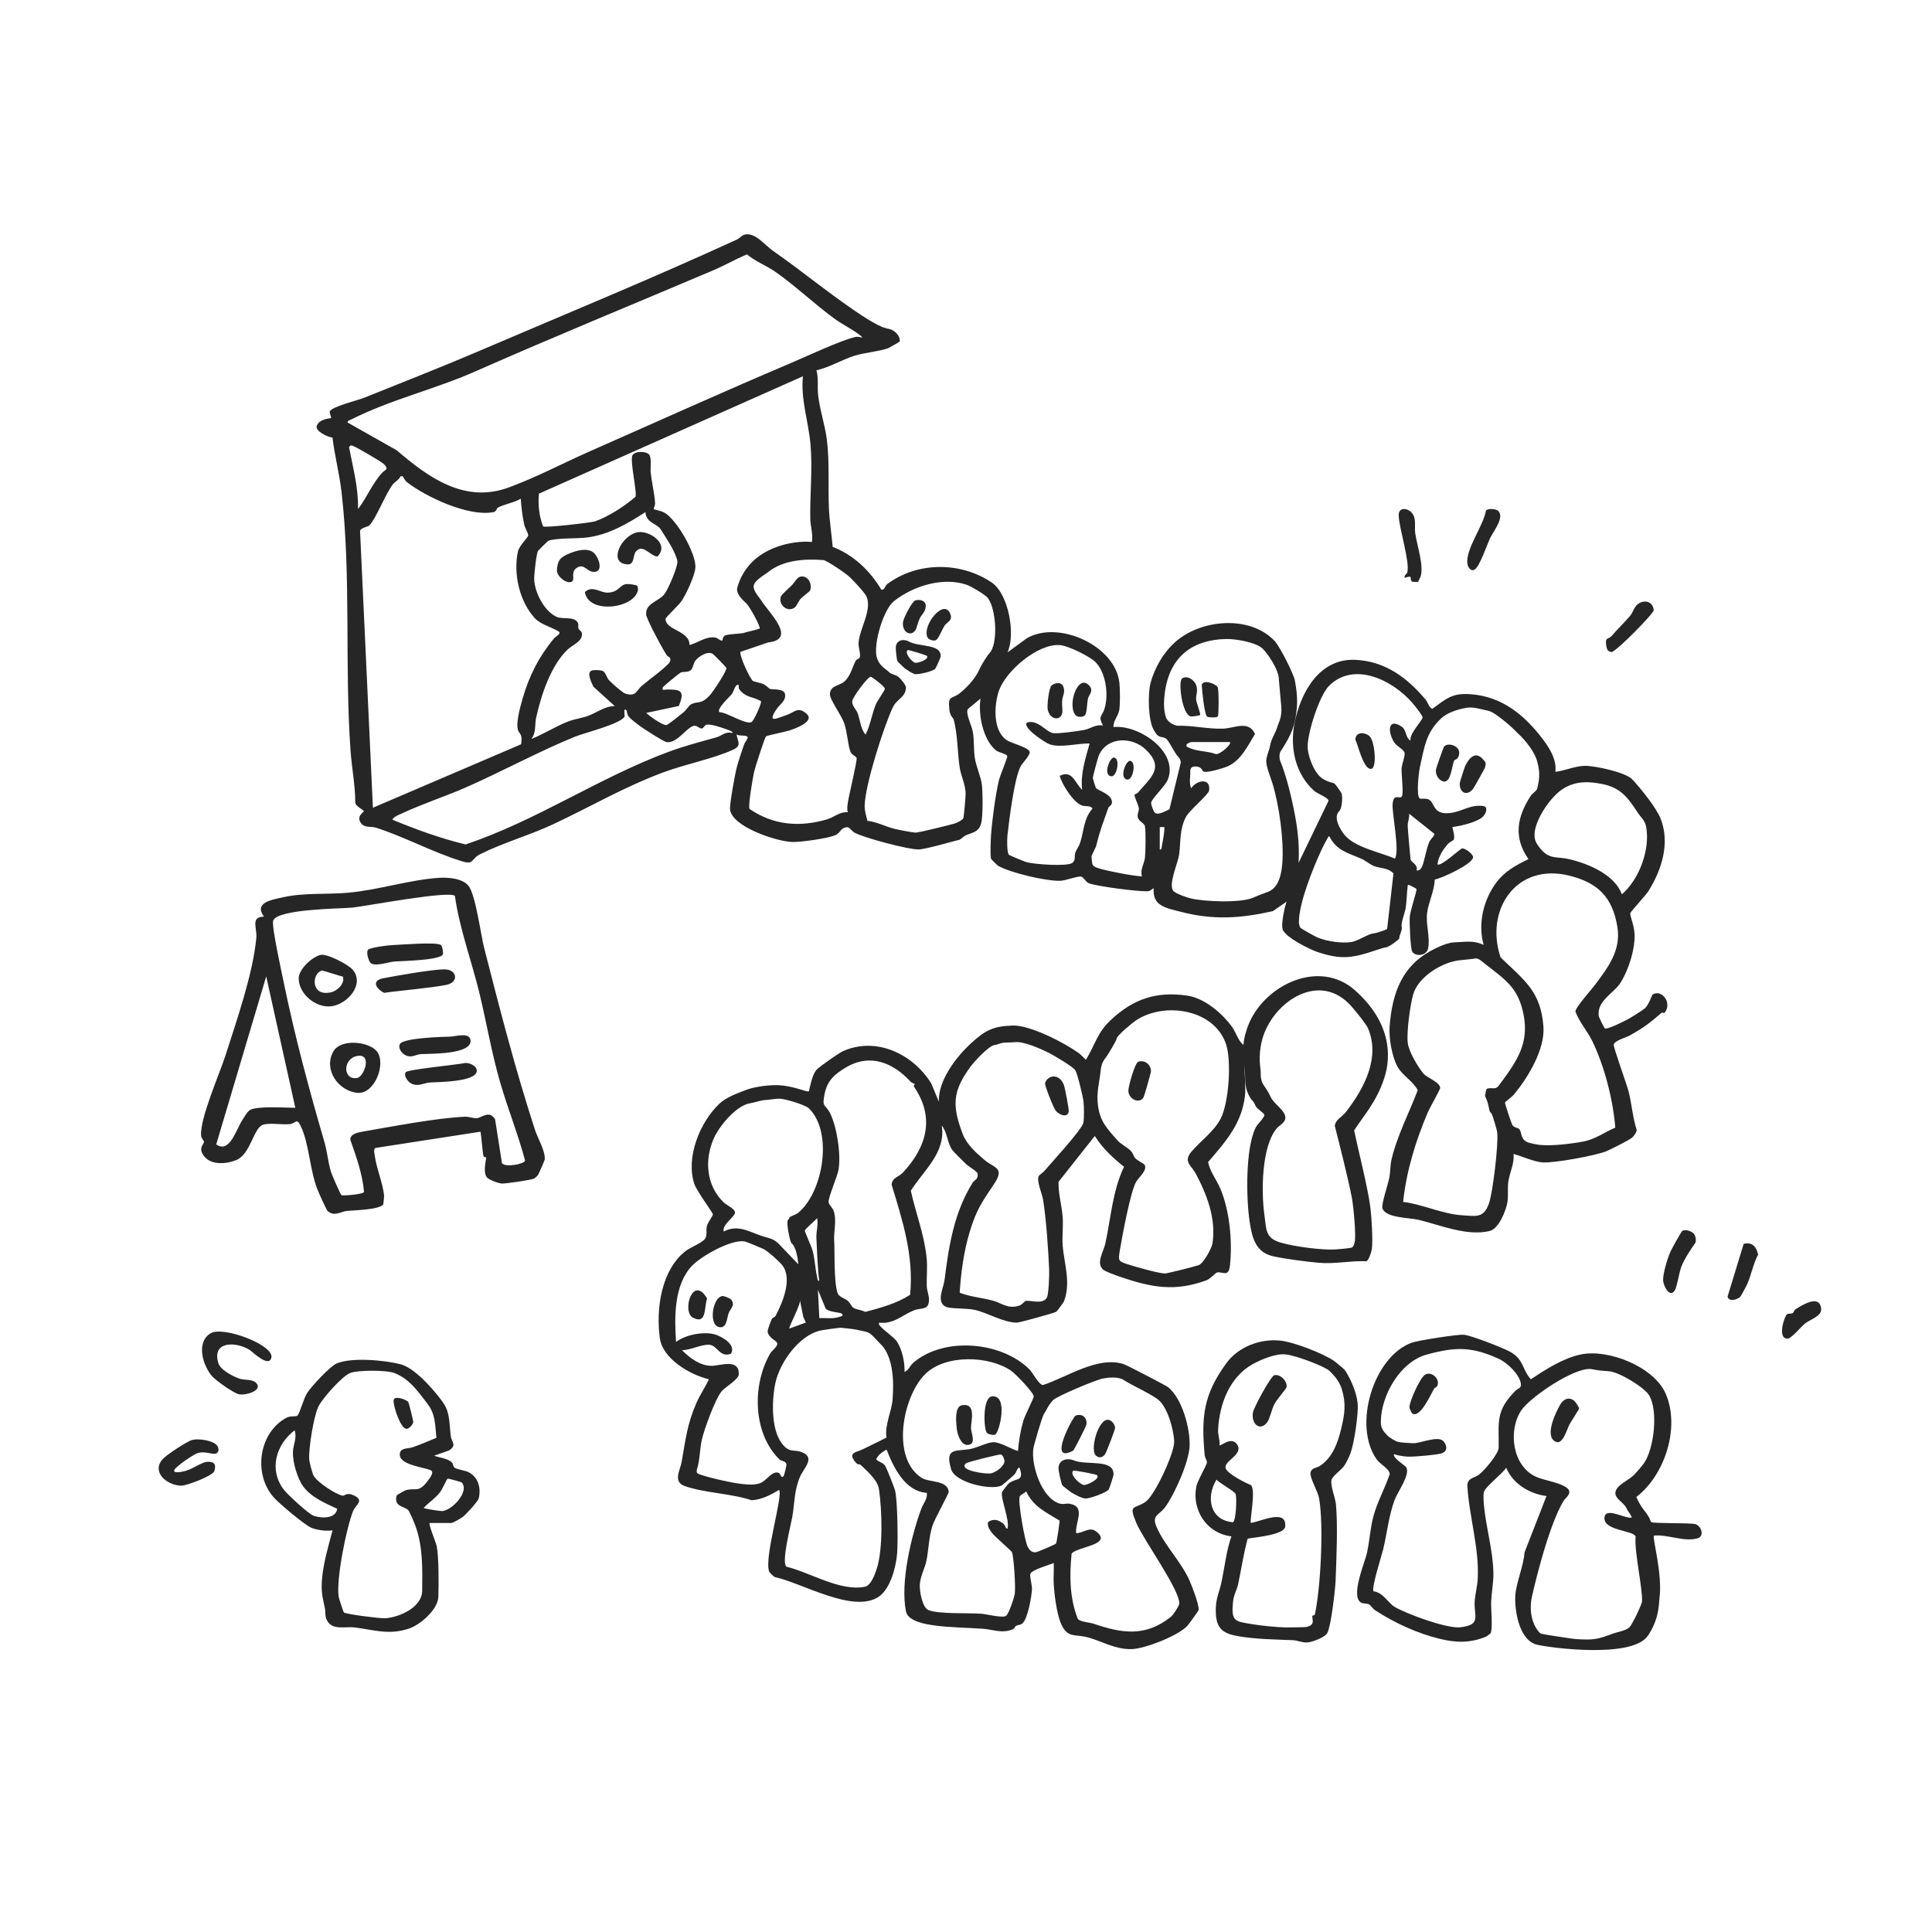 <?xml version="1.0" encoding="UTF-8"?>
<svg id="_レイヤー_2" data-name="レイヤー 2" xmlns="http://www.w3.org/2000/svg" viewBox="0 0 480 480">
  <defs>
    <style>
      .cls-1 {
        fill: none;
      }

      .cls-2 {
        fill: #262626;
      }
    </style>
  </defs>
  <g id="_レイヤー_5" data-name="レイヤー 5">
    <g>
      <rect class="cls-1" width="480" height="480"/>
      <g>
        <g>
          <path class="cls-2" d="M106.75,378.35c-.35.35,1.56,4.82,1.76,5.84.53,2.68.49,9.57.4,12.53-.1,3.16-4.48,6.94-7.25,7.88-5.04,1.71-8.78.31-13.65-.28-2.18-.26-5.47.8-6.78-1.75-.55-1.07-.3-2.13-.54-3.17-.65-2.85-.96-4.31-.65-7.5.37-3.77,1.6-8.04,2.59-11.69-1.53.24-3.7-.05-5.16-.59-1.7-.64-8.13-6.1-9.46-7.6-5.16-5.82-3.73-16.08,3.15-19.78,1.08-.58,2.38-.16,2.75-.56.66-.71,1.51-4.29,2.47-5.71,1.11-1.63,5.59-6.5,7.25-7.22,3.7-1.6,12.1-.81,15.95.22,4.17,1.12,9.77,8.28,10.81,9.96,1.46,2.35,1.25,5.37,1.63,8.01.18,1.26,1.58,2.16-.48,3.42l-3.69,1.31c1.3.49,3.48.67,4.44,1.7.36.38.23.99.65,1.28.71.48,2.65.64,3.58,1.16,2.37,1.31,3,3.92,2.43,6.42-.18.79-3.21,4.08-3.97,4.64-.49.36-2.44,1.51-2.86,1.51h-5.38ZM106.25,348.81c-1.76-2.26-3.05-4.12-5.09-5.83-.73-.61-1.89-1.34-3.04-1.81-1.98-.82-9.01-.8-11.03-.09s-6.99,6.34-7.97,8.35c-1.18,2.4-2.45,10.35-2.3,13.01.05.86.71,3.4,1.08,4.15.77,1.55,5.55,4.75,7.23,5.01.5.08.98-.9,2.7-.11,2.85,1.31.54,2.33-.12,3.97-1.65,4.13-4.23,16.96-3.57,21.23.06.4,1.15,3.84,1.33,3.94.86.47,9.02,1.51,10.28,1.42,3.49-.25,9.1-2.7,9.14-6.82.05-5.41.22-10.97-1.68-16.13-.31-.84-1.29-3.21-1.73-3.83-.73-1.03-3.77-.79-2.92-3.74.03-.12,2.02-1.23,2.14-1.26,2.71-.79,3.22.82,5.67-2.49.42-.56,1.62-2.07.65-2.49-1.85-.81-7.64-1.32-7.69-3.85-.04-1.86,1.98-1.43,3.26-1.89,1.95-.7,3.91-1.52,5.83-2.32-.32-3.09-.2-5.88-2.19-8.42ZM75.35,369.33c-1.47-2-2.64-6.07-2.58-8.53.04-1.77,1.09-3.65.42-5.44-4.71,3.59-6.46,9.94-2.6,14.84.92,1.17,6.08,5.96,7.34,6.39,1.91.65,5.5.8,5.85-1.74-2.94-1.37-6.43-2.82-8.42-5.52ZM105.27,374.64c.14.19,4.08.83,4.64.78,2.4-.2,6.8-4.82,4.82-7.09-.12-.14-3.38-1.04-3.54-.95-.21.13-1.3,2.61-1.86,3.35-1.12,1.49-2.81,2.56-4.07,3.9Z"/>
          <path class="cls-2" d="M63.63,343.58c1.77,1.81-2.35,3.11-4.14,2.85-1.31-.19-5.75-3.37-6.71-4.42-2.39-2.62-4.2-8.62-.38-10.79,3.15-1.79,15.77,2.98,15.02,6.1-.62,2.57-4.68-1.47-5.41-1.94-3.27-2.08-9.49-2.3-7.75,3.3.54,1.75,3.75,3.36,5.38,3.89,1.12.36,3.05.04,4,1.01Z"/>
          <path class="cls-2" d="M53.96,359.18c.44.57.5,1.62-.26,1.94-.93.39-2.8-.78-4.82-.02-.95.36-5.23,3.28-5.56,4.09-.4,1,1.87.45,2.24.38,2.19-.41,4.48-2.37,6.06-2.4,1.68-.03,2.12.72,1.64,2.31-.34,1.13-6.83,3.67-8.27,3.63-3.44-.09-7.4-3.25-4.64-6.53.9-1.06,6.09-4.48,7.41-4.83,1.59-.41,5.18.1,6.2,1.42Z"/>
          <path class="cls-2" d="M350.71,127.35c1.3,1.42.65,3.55.91,5.22.45,2.97,2.18,8.03,1.32,10.68-.08.24-.6,1.28-.68,1.34-.06.04-1.39-.04-1.45-.09-.79-.65.54-1.73-1.83-.94-.19-.68.54-.87.67-1.38.65-2.58-1.99-10.77-2.15-14.04-.11-2.17,2.1-2.01,3.22-.78Z"/>
          <path class="cls-2" d="M372.25,126.95c1.63,1.63-1.32,5.18-2.08,6.83s-2.54,6.9-3.76,7.7c-.99.65-1.76-.62-1.85-1.49-.41-3.67,4-9.35,4.62-13.13.54-.64,2.53-.44,3.07.09Z"/>
          <path class="cls-2" d="M399.51,161.64c-.43-.45-.68-2.28-.38-2.8.09-.15.9-.4,1.24-.79,1.52-1.77,3.16-3.34,4.62-5.04.67-.78.99-2.14,1.77-2.79,1.67-1.4,3.91-.84,4.11,1.37.07.74-8.79,9.79-10.45,10.43-.29-.09-.69-.18-.9-.4Z"/>
          <g>
            <path class="cls-2" d="M420.82,306.5c.46.57.62,1.52.42,2.22-1.22,1.77-2.65,3.86-3.46,5.84-.61,1.51-1.1,5.17-1.71,6.08-1.26,1.91-2.83-1.21-2.87-2.55-.06-1.72,1.07-5.4,1.79-7.06.28-.65,2.71-5.03,2.96-5.2.72-.51,2.37.06,2.87.68Z"/>
            <path class="cls-2" d="M432.32,322.23c-.7.64-2.72,1.32-3.12-.07l4.01-13.13c2.15-.52,3.17.72,3.59,2.68-1.26,2.3-1.72,5.23-2.81,7.55-.22.47-1.47,2.78-1.67,2.97Z"/>
            <path class="cls-2" d="M444.01,326.5c.25-.19.93-.02,1.39-.28.28-.15.34-.72.66-.92,1.67-1.04,6.04-3.86,6.4-.14.18,1.85-2.65,2.58-4.05,3.7-.94.76-3.39,3.73-4.29,3.73-2.62.02-.83-5.55-.11-6.1Z"/>
          </g>
          <g>
            <path class="cls-2" d="M276.86,188.23c1.49.33.63,4.81-.78,4.64-2.17-.25-.28-5,.78-4.64Z"/>
            <path class="cls-2" d="M280.86,189.04c1.49.33.63,4.81-.78,4.64-2.17-.25-.28-5,.78-4.64Z"/>
            <path class="cls-2" d="M198.49,67.01c4.26,3.14,17.2,13.34,21.39,14.46.76.2.22.13.76.2,1.4.18,2.96,1.53,2.91,3.06,0,.24-1.39.94-2.9,1.79-2.33.82-5.87,1.09-8.28,1.84-3.11.97-6.27,2.91-9.53,3.64.58,2,.19,4.04.41,6.05.4,3.71,1.72,7.51,2.18,11.18.7,5.59.27,11.44.51,17,.14,3.23.66,6.44.94,9.64,5.22,2.03,9.21,5.86,12.09,10.63.76.19.99-1.04,1.42-1.36,7.51-5.64,18.29-5.61,25.97-.44,4.2,2.82,6.02,12.86,3.95,17.38l4.82-3.52c7.92-4.57,22.06,1.91,22.99,11.13.16,1.61.2,5.08-.03,6.64-.22,1.56-1.52,2.66-1.45,4.3,6.28-.65,16.18,6.09,13.53,12.98-.7,1.81-3.98,4.67-4.17,5.82-.07.46.63,2.32,1.01,2.55.9.56,2.64-.51,3.54-.94l2.79-11.51c.07-.09,0-.91-.58-1.47-.91-.87-2.28-3.92-2.96-4.46-1.26-1.01-1.74.36-3.21-2.35-1.33-2.43-1.42-8.61-.8-11.31.4-1.74,2.05-6.64,6.04-10.29,6.46-5.89,18.78-6.89,24.88-.37,1.22,1.3,4.69,8.08,5.01,9.83.48,2.63.67,4.83.46,6.93-.44,4.4-1.31,6.48-4.04,10.68-.33.51-.33,1.71-.06,2.35,1.61,3.92,2.92,9.52,3.7,13.73.72,3.91,1.07,7.57.85,11.58l7.43-15.4c0-.84-2.66-1.7-3.59-2.53-4.63-4.17-6.03-10.67-4.87-16.66,1.53-7.84,6.26-16.37,15.3-15.85,7.41.43,12.64,4.42,17.25,9.82.62.73.77,1.83,1.67,2.37,3.65-2.62,4.91-4,9.62-3.65,7.86.58,13.48,5.31,18.03,11.39,1.67,2.24,3.31,4.96,2.96,7.88,2.45-.27,4.73-1.41,7.23-1.48s10.2,1.59,11.86,3.35c2.06,2.2,6.04,7.07,7.12,9.93,2.29,6.05.19,12.6-3.08,17.82-.71,1.13-4.44,5.13-4.51,5.48-.16.83,1.19,3.22,1.06,6.17-.21,4.92-2.53,9.82-3.74,11.5-1.66,2.29-5.66,4.32-5.17,7.85.06.45,1.37,3.04,1.52,3.13.61.36,4.97-1.86,5.88-2.36.8-.44,3.45-2.1,4.06-2.62.98-.85,1.76-3.34,1.93-3.44,2.23-1.36,4.86,1.94,3.08,4.41-.23.32-.71.02-.82.12-2.9,2.48-4.45,3.71-7.88,5.61-1.02.57-3.79,1.29-4.04,2.29-.15.6,3.27,9.94,3.71,11.73.78,3.13.99,6.41,2,9.5.05.48-.77,1.58-1.13,1.89-.67.57-5.24,2.89-6.3,3.34-2.67,1.14-13.06,3-15.9,2.83-2.1-.12-5.17-1.55-7.28-2.1.25,2.52-.99,4.56-1.31,7.04-.18,1.41.05,3.44-.21,4.98-.37,2.14-2.17,6.58-4.39,7.11-5.73,1.37-12.27-1.48-17.68-2.77-2.3-.55-8.28-.44-8.99-2.91-.27-.94,1.39-5.93,1.7-7.43.29-1.41.22-3.13.57-4.63,1.37-5.91,4.38-11.6,6.51-17.23-1.16-2.3-3.89-3.69-5.07-5.93-1.35-2.55-2.13-7.06-1.91-9.94.67-8.71,3.33-14.89,10.01-18.64.57-.32,3.86-2.13,5.93-2.22,2.89-.12,5-.57,7.42.64-1.48-5.23-.07-11.24,3.18-15.55,2.11-2.8,4.84-4.25,7.95-5.78-3.77-5.39-2.86-10.49.58-15.74.39-.6,1.45-1.2,1.6-1.77.2-.78.43-2.05.47-2.74.09-1.55-.06-2.41-.51-4.14-.5-1.92-2.59-4.92-4.89-6.97-1.21-1.35-5.54-5.14-7.16-5.47-1.51-.31-3.75-1.06-5.41-.78-2.68.47-4.99,1.36-6.36,2.64-3.75,3.52-4.16,7.03-5.28,12.07-.3,1.33-.96,7.11-.07,7.83.21.17,1.44-.09,2.19.23,1.69.74.92,3.84,5.27,3.4,3.03-.31,5.06-2.17,8.29-1.76,1.24.16.85,1.59.17,2.44-1.21,1.52-5.81,2.57-7.79,2.78.16.96.63,2.1.38,3.07-.07.29-1.11.7-1.51,1.17-1.28,1.5-2.29,3.02-2.58,5.03.74.75,5.7-3.91,6.11-3.95.75-.09,2.8,1.41,2.74,2.22-.14,1.68-7.64,5.16-9.52,5.52-.07,2.75-1.59,5.74-1.9,8.3-.36,2.95.81,5.95.25,8.8-.34,1.77-2.88,2.15-3.9.9-.5-.61-.77-7.47-.65-8.81.14-1.53,1.75-6.26,1.68-6.84-.01-.1-1.52-.86-1.69-.93-.64-.26-.51.17-.55.54-.2,1.64-.2,3.41-.46,5.11-.18,1.18-1.27,3.75-.97,4.83.16.58-.65,2-.63,2.73,0,.22-2.51,2.13-3.22,2.2-.53.05-1.77.45-2.52.71-5.8,1.96-8.58,2.45-14.55.47-2.1-.7-7.72-3.56-8.62-5.48-.57-1.21.41-5.6.92-7.04l-3.42,2.36c-8.02,1.8-14.84,2.28-23,.13-3.43-.9-6.98-1.37-6.6-5.83-.62.33-.81.74-1.64.76-2.45.06-12.07-1.16-14.4-1.96-.84-.29-1.34-1.55-1.98-1.68-.88-.17-3.89.99-5.17,1.04-3.5.11-12.48-1.98-15.52-3.76-.12-.07-1.67-1.59-1.7-1.71-.24-1.11-.09-4.54,0-5.85.26-3.74,1.1-10,1.95-13.63.26-1.1,2.17-5.7,2.09-6.01-.16-.62-2.15-.9-2.82-1.45-3.22-2.64-4.46-8.95-3.83-12.86l-3.15,2.6c-.63,1.02.92,4.03,1.2,5.47.41,2.1.22,4.52.51,6.54.34,2.35,1.51,4.66,1.77,6.76.23,1.85.3,8.11-.2,9.73-.67,2.17-2.19,2.15-3.8,2.88-.59.27-1.27,1.08-1.76,1.16-1.01.17-8.01,2.28-9.95,2.34-2.37.08-13.58-2.88-15.9-4.16-1.1-.6-1.23-1.98-2.91-1.04-.63.35-.84,1.26-2.08,1.73-2.07.78-8.01,1.61-10.27,1.62-3.71.03-15.25-3.72-15.69-8.09-.13-1.31,1.18-8.46,1.58-10.12.45-1.83,1.27-4.07,1.87-5.92.21-.64.78-1.24.91-1.68.29-.96-2.18-.38-2.77-.92.41,2,1.34,2.81-.97,3.86-4.77,2.17-11.83,3.57-17.1,5.53-9.89,3.68-18.06,8.52-27.49,12.94-5.7,2.67-12.62,4.66-18.15,7.45-2.33,1.18-1.41,2.7-4.53,1.73-7.37-2.29-14.16-6.04-21.33-8.34-1.09-.35-2.73.08-3.62-1.01-1.46-1.78.62-2.85.62-3.04,0-.37-2.28-1.34-2.13-2.31-.03-4.33-.89-8.59-1.19-12.9-1.49-21.2.19-43.19-2.23-64.16-.52-4.54-1.71-8.99-2.25-13.52-.98.03-4.48-1.6-3.88-2.97.77-1.77,3.39-1.73,3.54-1.87.14-.13-.44-1.08-.32-1.6.27-1.17,6.94-2.79,8.48-3.41,9.53-3.84,19.07-7.56,28.48-11.58,21.39-9.16,43.03-18.03,64.22-27.77.62-.28,1.25-1.05,1.81-1.19,2.7-.66,4.96,2.5,7.02,3.94,2.26,1.58,4.36,3.15,6.55,4.76ZM214.32,83.83c-2.12-1.86-4.75-3.02-7.02-4.67-5-3.64-9.62-8.11-14.69-11.65-2.03-1.42-4.99-2.58-7.04-4.32-2.86,1.23-5.61,2.8-8.47,4.01-19.7,8.37-39.53,16.47-59.09,25.11-10.05,4.44-20.88,6.93-30.75,11.91-.35.18-.88.23-.91.75l12.21,6.9c7.96,6.82,16.88,13.27,27.84,9.24,6.95-2.56,13.54-6.07,20.27-9.04,16.48-7.26,32.91-14.7,49.49-21.73,3.84-1.63,12.89-5.86,16.38-6.63.64-.14,1.15.14,1.78.12ZM201.71,134.65c.33-1.95-.37-3.91-.4-5.75-.11-6.1.6-12.33.05-18.56-.5-5.62-2.48-11.2-1.87-16.86l-65.6,29.17c-.24,2.75.03,5.56,1.04,8.14.53.38,11.96-.94,12.89-1.26,3.35-1.17,7.37-3.76,10.04-6.09.5-.85-1.33-8.63-.78-10.21.41-1.17,3.26-1.22,4.12-.37.78.77.34,3.39.46,4.54.26,2.35.92,5.17,1.09,7.49.05.7-.41,1.55-.36,1.6.1.1,1.85.41,2.67.87,3.02,1.67,8.01,10.27,7.7,13.74-.18,2.02-2.32,6.64-3.53,8.37-.56.8-3.87,3.95-3.88,4.27-.05,2.87,6.02,2.9,5.95,6.51,2.02-.47,4.12-2.28,6.47-1.84.51.1,1.37.95,1.67.73.06-.04.12-1,.73-1.28.68-.31,4.1-.46,4.38-.55,1.37-.42,2.82-.67,4.18-1.14.31-.42-2.5-5.49-3.25-6.2-1.1-1.03-2.69-2.48-2.3-3.97.75-2.84,2.26-4.67,2.3-4.74,3.54-5.05,11.01-7.07,16.23-6.61ZM95.04,117.37c.7-.75,1.63-.68.4-2.02-.53-.57-7.2-4.48-7.97-4.66-.48-.11-.49.13-.75.4.97,5.09,2.36,10.16,2.23,15.39,2.27-2.95,3.47-6.31,6.09-9.12ZM100.06,118.34c-.12-.06-.35.03-.54,0-.47.97-1.38,1.3-1.99,2.09-1.74,2.28-4.16,8.5-5.72,10.05-.52.52-1.96.51-2.36,1.38l3.2,68.82,36.83-15.77c.08-1.23.32-1.97-.49-2.94-1.2-1.43.32-6.57.86-8.44,1.64-5.68,3.98-10.27,7.71-14.83.46-.56,2.03-1.3,1.24-1.81-1.59-1.01-4.52-1.77-5.92-3.3-3.83-4.17-5.37-11-4.22-16.5.33-1.59,2.55-3.5,2.57-4.09.01-.56-.82-1.83-1-2.71-.43-2.05-.72-4.29-.85-6.39-1.62.97-4.13,1.38-5.67,2.21-.4.21-.27.97-1.18,1.14-6.18,1.14-16.58-3.73-21.42-7.45-.54-.41-.97-1.41-1.05-1.45ZM163.76,131.05c-1.17-1.09-3.23-1.38-3.41-3.82-4.46,2.88-9.12,5.63-14.47,6.3-2.83.35-7.01.06-9.55.77-.18.05-2.58,2.42-2.67,2.59-.42.73-1.01,6.06-.94,7.19.2,3.27,2.57,7.89,5.66,9.21,1.51.64,4.4-.25,5.21,1.5.21.46-.02.97.12,1.38.12.36.82.57.87,1.27.14,1.95-2.28,2.73-3.52,3.9-4.21,3.98-6.63,11.38-7.86,16.98-.38,1.73.06,3.8-1.21,5.28,3.19-1.25,5.95-3.11,9.18-4.35,1.64-.63,3.44-.85,4.92-1.39,2.06-.74,4.28-2.49,6.67-2.42l-5.35-4.85c-.38-.88-1.62-3.18-.61-3.89.49-.34,2.4-.26,2.99.02.66.32.95,1.63,1.48,2.23.62.69,3.33,3.12,4.06,3.36,2.75.9,2.76-.77,4.09-1.89,2.28-1.92,4.79-3.59,6.87-5.74.76-1.51-.26-1.3-.67-1.94-.52-.82-1.04-1.7-1.51-2.56-.69-1.26-3.55-6.59-3.59-7.57-.12-2.74,3.07-3.18,4.48-4.91.97-1.18,3.3-6.65,3.3-8.12,0-.79-.91-2.66-1.31-3.43-.37-.71-2.87-4.8-3.22-5.12ZM211.14,143.4c-.88-.87-5.74-4.2-6.62-4.26-4.62-.32-9.87-.05-13.68,2.99-1.04.83-3.48,2.07-3.6,3.52-.1,1.27,1.63,3.05,1.94,3.59,1.64,2.77,9.03,9.59,1.69,10.36l-6.92,2.36c-.22,1.12,2.25,6.39,3.1,7.23.11.11,1.97.49,2.57.75.73.31,1.31,1.06,1.7,1.22.54.21,3.44-.14,3.71,1.24.33,1.7-1.25,2.52-2.08,3.76-2.49,3.7.01,2.31,2.57,1.45,1.93-.65,2.67-2.15,4.83-.31,2.28,1.96-2.92,3.75-4.27,4.2-.96.32-5.5,1.2-5.77,1.46-.34.33-2.7,7.69-2.94,8.74-.3,1.27-1.56,8.54-1.15,9.28,5.92,4.05,12.45,4.6,19.3,2.57,1.68-.5,3.17-1.94,5.12-1.76-.28-.83-.07-1.86.06-2.71.26-1.69,2.31-10.11,2.12-10.77-.1-.38-1.3-.77-1.6-1.73-.66-2.07-.72-4.76-1.53-7.02-.7-1.95-3.64-5.88-3.51-7.21.24-2.36,2.66-1.76,4.05-3.48,1.27-1.57,1.51-3.02,2.33-4.65.25-.5.95-.54,1.04-.88.28-1.03-.35-2.36-.3-3.52.18-3.53,3.36-8.09,2.03-11.5-.41-1.05-3.21-3.95-4.18-4.91ZM245.36,148.49c-.66-.78-4.07-2.82-5.15-3.19-5.89-2.04-13.3.26-18.08,4.03-2.65,2.1-5.02,10.27-4.38,13.61.47,2.49,2.6,3.43,3.06,3.98.53.62,1.68.66,2.43,1.27.51.42,1.86,2.02,1.84,2.59-.05,2.52-2.26,2.82-3.26,4.95-2.31,4.93-6.86,19.22-7,24.4-.04,1.27.39,2.57.68,3.8,2.38.25,4.49,1.45,6.76,1.99,1.21.29,4.02.84,5.15.94.68.06,8.86-1.95,9.89-2.3.55-.19,1.8-.79,2.04-1.29.13-.28.58-5.38.57-6.1-.04-2.24-1.16-4.45-1.46-6.37-.6-3.81-.49-8.42-1.54-12.11-.1-.33-.86-.72-1.04-2.36-.42-3.81.52-2.41,2.73-4.22,2.08-1.71,3.85-3.73,4.92-6.2.36-.82,1.86-3.18,2.22-3.53,2.39-2.33,1.73-11.39-.39-13.89ZM317.73,169.07c.21-2.54-3.07-7.12-4.2-8.07-1.75-1.47-6.54-2.28-8.89-2.24-8.04.15-14.08,4.1-15.26,13.47-.48,3.77.11,5.32.3,6.01.07.27.82,1.65,2.78,2.07,3.7-.12,7.81.87,11.46.72,2.81-.12,6.33-2.15,7.88,1.34-1.78,2.87-3.45,6.51-6.71,7.99-.97.44-5.36,1.79-6.11,1.32-.37-.23-.36-1.2-1.91-1.25-1.43-.05-1.37.91-1.34,1.49.04.91-.36,2.56.21,3.93,1.38-2.08,4.9-2.69,4.46.54-.15,1.07-4.82,4.84-5.73,6.54-1.68,3.11-1.29,6.27-1.72,9.41-.26,1.94-2.69,7.32-1.49,8.95.53.71,3.42,1.69,4.38,1.92,3.43.82,12.53,1.18,15.57-.21,1.53-.7,2.31-.89,3.73-1.47,2.61-1.06,3.24-4.51,3.44-6.97.46-5.65-.76-14.37-2.41-19.84-.51-1.69-1.72-4.44-1.56-5.93.13-1.2.76-2.46.94-3.56.27-1.67,1.37-3.13,1.76-4.52.32-1.12,1.25-2.48,1.02-5.18s-.59-6.37-.58-6.48ZM274.04,180.27c-1.29-2.4-.3-2.21.3-3.97,1.17-3.48.5-9.07-2.15-11.79-1.39-1.43-6.77-4.04-8.76-4.23-5.46-.52-13.56,6.38-15.26,11.37-1.2,3.52-1.52,9.7,1.79,12.13,1.28.94,5.63,1.85,5.86,3.04.16.82-1.82,2.75-2.25,3.58-1.63,3.18-2.81,13.19-3.27,17.13-.11.94-.16,4.32.37,4.84.17.17,4.01,1.74,4.45,1.86,1.85.49,9.95,1.12,11.3.15.92-.67.41-1.66.76-2.58.32-.85.92-1.58,1.21-2.5.92-2.91.86-5.99,3.06-8.43-.62-.84-1.69-.43-2.6-.73-2.15-.71-4.99-5.22-5.57-7.38,3.14-1.6,3.78,1.79,5.58,3.47-.48-3.82.82-7.83,1.86-11.5-2.99-.11-7.23,1.17-10,.17-1.01-.37-6.84-4.15-5.57-5.37,2.65-.9,4.82,2.39,6.47,2.61,1.36.18,6.23-.49,7.78-.79,1.44-.28,2.87-1.46,4.66-1.09ZM176.36,172.73c.79-.85,4.17-5.93,4.11-6.74-.02-.24-3.1-3.36-3.4-3.54-1.31-.78-3.5.66-4.3,1.68-.52.66-.57,1.98-1.25,2.45-.76.53-1.64.19-2.44.53-.27.11-4.35,3.44-4.45,3.71-.15.87.35.5.89.5,3.58-.06,4.73.23,3.13,4.08l-8.1,1.72c.84.82,4.02,3.08,5,3.02.41-.02,3.68-2.7,4.34-3.23.48-.39,1.35-1.67,1.68-1.85,1.91-1.07,2.45.19,4.8-2.34ZM350.45,183.99c-.43-1.6,2.98-5,2.98-5.74,0-.54-2.1-3.12-2.61-3.71-4.87-5.57-14.44-10.32-20.63-4.14-2.43,2.42-5.58,12.23-5.29,15.59.2,2.33,1.76,6.42,3.91,7.6,3.23,1.76,1.95-.32,4.42,3.37.41.62.26,3.82-.5,4.56-1.56,1.52.15,4.41,1.25,5.82,2.49,3.2,9,4.41,12.58,5.97,1.25-1.81-.75-11.25-.57-13.52.23-2.85,1.7-1.13,2.28-1.91.52-.69-.15-5.62-.04-7.01.09-1.1.82-2.84.74-3.71-.1-.98-1.81-1.58-2.54-2.66-1.62-2.39-1.8-6.33,1.77-4,1.32.86.89,2.76,2.24,3.5ZM215.06,182.5c1.19-2.39,1.57-5.19,2.59-7.61.39-.93,2.13-3.23,2.19-3.76s-3.23-2.98-3.47-2.99c-.8-.07-4.59,5.2-4.64,6.05-.08,1.22,1.01,2.06,1.37,3.05.59,1.65.78,4.03,1.96,5.27ZM183.53,170.26c-.68-.73-1.37,1.73-1.63,2.08-.52.69-3.92,3.75-3.19,4.59,1.81.01,6.53,3.16,7.98,2.48.6-.28,2.56-4.63,2.38-5.21-2.07-1.17-3.83-.84-5.41-2.96-.23-.31-.08-.92-.13-.97ZM155.71,176.57c-.98-1.1-.42,1.28-.54,1.48-1.13,1.88-9.93,3.99-12.43,5.02-8.86,3.63-18.02,8.6-26.83,12.49-5.2,2.29-11.01,4.16-16.08,6.55-.79.37-1.93.73-2.35,1.54,5.91,2.44,11.96,4.65,18.19,6.15,17.65-5.91,33.06-16.56,50.44-23.01,3.96-1.47,7.95-2.5,11.95-3.62,1.27-.36,2.18-1.58,3.99-1.02-.08-.56-1.27-.83-1.76-1.02-1.01-.39-4.06-1.42-4.9-1.03-.33.15-.6.81-1,.89-.53.11-1.15-.69-1.8-.68-1.82.03-4.25,4.51-7.02,4.06-.69-.11-5.6-3.27-6.49-3.92-.74-.55-2.32-1.73-2.84-2.36s-.48-1.45-.53-1.51ZM281.88,197.4c.05-.1.61-.2.83-.46,3.19-3.79,6.72-6.17,1.92-10.74-3.36-3.2-9.49-3.24-11.6,1.41-.24.53-1.57,5.45-1.52,5.74.03.17.69,2.32.76,2.42.42.6,4.08,1.52,4,3.62-.03.69-.78.94-.91,1.32-1.23,3.54-2,5.29-2.96,9.26-.18.74-1.23,2.54-1.21,2.77.03.43.04,1.7.32,2.15.34.53.94.67,1.58.87,2.15.68,8.33,1.85,10.62,1.98-.49-1.77.58-3.15.75-4.63s.23-6.51,0-7.81c-.15-.84-1.59-1.21-1.79-2.31-.15-.85.31-1.39.28-2.1-.03-.84-1.28-3.06-1.04-3.49ZM305.57,184.36h-9.46c-.24,0-1.64.34-1.3,1.11,2.31,1.33,4.72.98,7.19,1.85.92.36,4.14-2.47,3.56-2.96ZM406.98,202.03c-2.47-3.74-4.19-6.3-8.9-7.24-3.44-.69-6.5-.77-9.59,1.08s-6.88,7.43-7.21,10.98c-.17,1.83.35,2.66,1.46,4.02,2.27,2.78,4.12,1.85,7.24,2.61,4.73,1.15,11.19,3.83,12.96,8.71,4.31-3.67,7.08-11.12,6.04-16.79-.29-1.56-1.32-2.35-2-3.37ZM351.94,216.26c.56.1,1.06-.3,1.28-.76.71-1.46,1.06-4.47,1.87-6.29.37-.85,1.09-1.19,1.3-2.03l-6.3-5.02c.15,1.06-.4,2.05-.35,3.1.07,1.55.62,7.24.71,8.22.07.79,1.91,1.24,1.5,2.77ZM288.14,205.5v5.56c.56.09.46-.69.56-1.11.15-.65.79-4.23.55-4.46-.07-.07-.81.05-1.11,0ZM344.63,230.79l1.57-13.79c-1.34-1.45-3.28-1.22-4.85-1.84-1.04-.41-2.02-1.31-3.05-1.77-3.37-1.51-6.19-1.96-8.06-5.66-.29,0-1.72,3-1.99,3.57-2.04,4.4-5.55,13.1-5.54,17.76,0,.37.13,1.06.31,1.37.14.26,3.74,2.25,4.29,2.48,2.33.97,5.98,1.51,8.47,1.13,1.48-.23,4.21-2,5.27-2.11,1.14-.12,3.24-.89,3.58-1.14ZM396.29,244.66c3.19-4.27,6.49-8.52,5.55-14.33-1.21-7.48-4.88-11.05-12.05-12.8-13.12-3.2-20.93,8.57-16.98,20.32,5.8,5.66,9.98,8.32,10.65,17.17.43,5.63-3.76,12.56-7.26,16.84-.49.59-2.27,1.9-2.29,2.06-.04.29,1.64,5.3,1.8,5.54.52.79,1.37.68,1.73,1.05.67.69.28,2.37,1.84,3.17.66.34,2.51.69,3.31.77,2.96.31,7.9-.28,10.88-.86s5.18-2.32,7.84-3.43c-.54-6.87-2.64-15.1-5.65-21.39-1.25-2.6-3.24-4.74-4.26-7.47,0-1,4.03-5.48,4.9-6.65ZM368.86,239.4c-.61-.48-1.5-1.37-2.26-1.27-.19.02-2.47.33-3.67.42-4.44.33-10.61,4.1-11.85,8.57-.75,2.72-1.64,9.23-1.33,11.95.25,2.18,2.47,5.93,3.88,7.62.98,1.17,4.05,2.08,4.18,3.61.03.34-2.66,5.07-3.08,6.06-3.04,7.2-5.28,14.43-6.13,22.25,4.84.59,9.8,3.02,14.64,3.32,3.54.22,5.38.77,6.69-2.96.97-2.79,2.38-14.59,2.05-17.61-.07-.68-1.16-4.38-1.45-4.76-.46-.6-.33.06-.71-1.79-.43-2.08-1-2.28-.83-2.81.36-1.1-.22-1.74,1.68-1.63,1.2.07,1.29-.07,2.42-1.62,3.95-5.39,6.77-9.68,5.46-16.57-1.3-6.81-4.54-8.76-9.68-12.77Z"/>
            <g>
              <path class="cls-2" d="M340.33,182.98c1.24,1.26,1.86,7.94.29,8.05-1.89.13-3.19-5.9-3.87-7.22-.01-2.14,2.48-1.93,3.58-.83Z"/>
              <path class="cls-2" d="M368.43,188.64c.64.74.88.77.48,2.12-.09.29-2.72,4.97-2.93,5.23-1.51,1.9-3.42,1-3.31-1.43.01-.24,1.2-3.94,1.35-4.25.95-2.02,2.58-3.79,4.42-1.67Z"/>
              <path class="cls-2" d="M361.32,188.91c-.66,1.1-.77,6.41-3.2,5.05-.95-.53-1.48-1.64-1.36-2.71.05-.46,1.82-5.53,2.04-5.78,1.04-1.24,4.83.05,3.45,2.71-.26.5-.81.55-.92.74Z"/>
            </g>
            <path class="cls-2" d="M197.53,150.86c-1.68,1.42-4.18-.43-3.54-2.59.19-.66,2.28-2.32,2.91-3.05.97-1.13,1.33-2.2,2.7-1.97,1.45.25,2.15,2.08,1.7,3.39-.11.33-1.83,1.51-2.36,2.1s-1.03,1.81-1.4,2.12Z"/>
            <path class="cls-2" d="M227.37,149.19c1.19-.39,2.71.05,2.63,1.42-.09,1.52-.89,1.78-1.54,3.13-.41.85-.7,2.33-1.02,2.82-1.17,1.74-3.4.47-3.09-2.02.12-.97,2.22-5.08,3.02-5.34Z"/>
            <path class="cls-2" d="M234.78,155.3c-.68.9-1.51,3.3-2.22,3.72-.59.35-1.84-.11-2.11-.63-1.51-2.93,4.23-10.08,5.71-5.71.5,1.48-.83,1.89-1.38,2.62Z"/>
            <path class="cls-2" d="M298.16,177.67c-.09.08-1.99.41-2.33.33-2.21-.57-3.14-8.74-2.15-9.43,1.3-.91,3.1.42,3.53,1.71.5,1.52-.18,2.41-.02,3.69.06.49,1.18,3.51.97,3.7Z"/>
            <path class="cls-2" d="M302.52,170.71c.34.61.29,7.02.05,7.3-.27.31-2.17.31-2.65.04-.68-.37-1.3-6.65-1.35-7.93.51-1.43,3.53-.16,3.94.59Z"/>
            <g>
              <path class="cls-2" d="M158.03,136.97c-1.01,1.1-.05,3.98-3.07,3.09-3.8-1.11.18-8.01,4.22-7.88,2.86.09,7.06,3.2,4.15,6.09-1.91-.16-3.52-3.23-5.3-1.3Z"/>
              <path class="cls-2" d="M142.31,144.24c-.81,1.32-4.04-.78-3.94-2.62.14-2.43.86-3.16,2.99-4.07,1.69-.72,4.4-1.55,6.03-.32,1.26.95,2.83,5.01.01,4.85-1.56-.09-2.26-2.11-4.04-1.04-1.54.94-.66,2.56-1.06,3.21Z"/>
              <path class="cls-2" d="M158.24,145.48c.21.15.31.8.26,1.09-.75,4.59-12.29,6.15-13.19.54,1.86-1.78,3.82.2,5.7.13,2.8-.1,2.89-1.93,4.61-2.13.48-.06,2.32.18,2.61.37Z"/>
            </g>
          </g>
          <g>
            <path class="cls-2" d="M120.76,287.55c-.02-.05-.56-.02-.64-.33-.24-.91-.59-5.79-.76-6.05l-26.12,4.04c-.49.35-.19,1.46-.12,1.98.4,3.02,2.06,7.03,2.31,9.88.01.13-.16,2.14-.24,2.22-1.21,1.29-7.24,1.39-9,1.56-1.5.14-3.2,1.55-4.84-.04-.25-.24-2.22-4.58-2.49-5.3-1.96-5.06-2.01-11.35-4.19-15.84-.98-2.03-1.2-.55-2.62-.39-1.86.22-5.35-.41-6.84.21-2.26.95-2.99,7.28-6.49,8.72-2.42,1-6.2,1.34-7.99-.93-1.69-2.15.05-2.95-.06-3.64-.06-.36-.65-.73-.71-1.55-.31-4.2,4.61-15.36,6.08-19.93,2.78-8.69,6.77-20.12,7.64-29.08.25-2.53-1.54-5.29,1.9-5.35-2.59-3.5,1.96-4.18,4.67-4.79,5.34-1.21,10.86-.66,16.29-1.15,7.38-.66,15.51-3.28,22.64-3.7,2.28-.13,5.76.14,7.24,2.02,1.75,2.22,3.02,12.09,3.87,15.42,3.93,15.37,7.73,30.12,12.64,45.23.71,2.17,2.49,4.94,2.42,7.27,0,.2-1.35,3.27-1.55,3.64-.22.41-.68.91-1.09,1.13-.7.38-6.97,1.27-7.95,1.25-.87-.02-3.38-.93-3.86-1.62-.99-1.42,0-4.65-.12-4.91ZM113.03,222.59c-1.33-1.4-22.11,2.54-25.4,2.89-2.98.31-18.74.31-19.76,3.26-.45,1.28,2.16,13.07,2.64,15.42,2.71,13.21,6.33,26.69,10.1,39.6.73,2.49.88,5.12,1.69,7.58.22.67,2.29,5.44,2.54,5.61.24.16,5.45-.19,5.6-.83-.38-4.43-1.93-8.74-3.39-12.92-.16-1.38,1.76-1.83,2.84-2.01,7.19-1.26,18.62-3.44,25.59-3.74,1.12-.05,2.22.44,2.93.37,1.4-.14,3.08-2.11,4.59.26l1.71,10.9c.78,1.13,5.48.26,5.75-.62-1.74-6.54-4.29-12.87-6.17-19.35-2.18-7.5-3.37-14.79-5.18-22.27-1.93-7.96-4.92-15.92-6.09-24.14ZM73.37,275.23l-7.23-32.64-12.42,41.73c3.34,2.39,4.98-3.79,6.51-6.09s1.36-2.74,4.41-3.01c2.81-.25,5.91-.03,8.73.01Z"/>
            <path class="cls-2" d="M87.64,240.93c3.03,3.65-1.3,8.5-5.21,9.06-3.88.55-8.2-2.99-8.22-6.91,0-2.26,3.25-5.29,5.41-5.83,1.61-.4,6.92,2.37,8.02,3.69ZM85.19,242.64c-.8-.15-4.94-1.57-5.25-1.49-2.5.63-2.84,6.61,2.36,5.37,1.5-.36,3.44-2.15,2.89-3.87Z"/>
            <path class="cls-2" d="M93.66,261.25c2.34,3.03-.58,10.65-4.85,10.26-4.83-.44-8.56-5.9-5.95-10.34,1.86-3.16,8.86-2.44,10.8.08ZM88.85,262.33c-3.72.56-3.78,6.11-.11,5.49,1.71-.29,3.8-6.05.11-5.49Z"/>
            <path class="cls-2" d="M109.55,234.79c.36.32.6,1.79.49,2.26-.35,1.55-10.49,1.71-12.02,1.83s-5.03,1.41-6.02.29c-.37-.42-1.28-2.92-.37-3.34,1.09-.51,4.71-.99,6.01-1.03,1.58-.05,10.95-.85,11.91,0Z"/>
            <path class="cls-2" d="M110.21,240.83c3.42-.09,3.89,3.21.7,3.86-3.82.77-11.55,1.4-15.47,1.98-1.95-.95-3.26-3.01-.29-3.61s11.93-2.15,15.06-2.23Z"/>
            <path class="cls-2" d="M99.4,259.34c.9-1.47,10.65-1.76,12.49-1.79,1.2-.02,4.81-1.21,5.02.92.34,3.55-10.13,3.31-12.19,3.41-1.52.07-2.38,1.06-3.99.28-.94-.46-1.95-1.82-1.33-2.83Z"/>
            <path class="cls-2" d="M100.85,266.36c.56-.66,12.98-1.87,14.52-2.23,1-.23,3.1.58,3.09,1.89-.01,2.82-9.73,2.8-11.52,2.91s-2.97,1.14-4.74.28c-.9-.44-2.03-2.06-1.36-2.85Z"/>
          </g>
          <path class="cls-2" d="M101.47,348.39c.13.22,1.23,4.66,1.2,4.91-.06.64-1.04,1.69-1.68,1.69-1.5,0-3.45-6.03-3.18-7.19s3.28-.05,3.65.58Z"/>
          <g>
            <path class="cls-2" d="M309.28,272.4c-.76,6.74-4.91,11.41-9.13,16.31.47,2.37,2.04,4.3,3,6.52,2.36,5.5,3.06,13.12,2.44,19.07-.32,3.1-1.67,1.63-3.19,1.83-.35.05-1.7,1.61-2.69,1.97-7.97,2.9-13.71,1.74-21.5-.91-.85-.29-3.65-1.29-4.16-1.77-1.79-1.68.09-4.32.56-6.47,1.4-6.39,1.8-13.1,4.65-19.07-2.74-2.18-5.41-4.67-7.26-7.65l-9.01,11.39c-.08,2.93.82,5.89,1.03,8.83.17,2.29-.18,4.75,0,7.04.36,4.42,2.07,9.07.36,13.72-.15.42-1.67,2.46-1.95,2.68-.39.32-9.16,2.7-9.72,2.71-3.36.05-7.28-2.45-10.56-3.17-1.94-.43-5.92-.25-7.06-.73-2.62-1.1-.69-4.65-.42-6.71,1.09-8.58,2.32-16.62,6.98-24.16.44-.71,1.32-.64,1.26-2.14-.02-.66-2.18-1.8-2.81-2.4-.57-.54-3.23-3.17-3.54-3.61-1.22-1.77-1.21-4.41-2.58-6.03,1.06,6.71-4.46,11.06-7.69,16.18,1.24,5.63,3.35,10.9,3.93,16.7.24,2.38-.04,4.7.03,7.01.04,1.13.57,2.26.56,3.32-.04,2.84-1.86,1.94-3.77,2.7-2.88,1.15-4.99,3.48-8.64,3.05-.13.59.2.77.55,1.13.92.98,3.28,2.62,3.91,3.59,1.24,1.88,2.01,5.27,1.85,7.52,1.04-.38,1.41-1.59,2.14-2.23,7.64-6.62,21.93-5.34,28.91,1.59.75.75,2.28,3.72,3.32,3.91,5.99-1.94,13.61-7.27,20.06-5.22.85.27,10.63,5.36,11.11,5.76,3.46,2.86,5.45,10.18,5.31,14.52-.12,3.95-3.67,11.91-6,15.16-1.54,2.14-3.49,2.02-2.24,4.96,1.98,4.64,6.05,8.57,8.19,13.33.62,1.38,2.45,6.11,2.28,7.36-.03.24-2.45,3.56-2.78,3.93-2.24,2.46-10.62,5.75-13.95,5.8-3.95.06-6.97-1.81-10.56-2.86-3.5-1.03-5.44.44-7.1-4-.86-2.29-1.45-6.61-1.6-9.13-.11-1.79.08-3.61,0-5.4-1.16.48-5.33,1.67-5.77,2.6-.31.66.38,2.68.36,3.76-.05,1.88-.99,7.09-2.2,8.47-.55.64-1.27.48-1.75.78-.34.21-.35.65-.75.82-2.69,1.17-4.85.09-7.52-.1-3.92-.28-7.96-.29-11.84-.8-2.08-.27-6.73-.98-7.24-3.49-1.45-7.14,1.26-18.62,3.79-25.49.49-1.34,1.58-2.47,1.4-3.98-5.44-.39-8.24-6.24-10.02-10.76-1.05.59-2.06,1.28-2.58,2.41.64.72,1.53.72,2.17,1.53.36.46,2.42,5.66,2.56,6.34.59,2.82.72,12.39.48,15.5-.26,3.33-1.65,8.75-4.5,10.73-6.32,4.38-19.18-3.43-25.91-4.83-.45-.4-1.27-.95-1.44-1.53-1.11-3.82,3.57-18.7,2.52-20.14-2.07,1.26-4.34,2.44-6.82,2.58-5.09-1.69-11.57-1.79-16.56-3.5-3.1-1.06-1.18-3.98-.82-6.05.94-5.4,1.38-9.39,3.63-14.55.9-2.07,2.18-3.91,3.15-5.94-4.63-1.12-11.49-5.03-12.21-10.24-.99-7.25.35-16.96,6.46-21.67,1.24-.95,4.39-2.09,4.92-3.25.42-.92.05-1.97.32-2.96.24-.89,1.51-2.52,1.49-2.87-.02-.44-4-5.72-4.6-7.52-2.21-6.57,1.33-15.33,6.19-19.95,1.74-1.66,4.61-2.65,6.87-3.52.69-.27,3.26-.99,6.61-1.1,4.59-.16,8.33,1.92,8.79,1.49.33-1.49.88-4.15,1.85-5.28.66-.77,5.65-4.23,6.58-4.65,8.31-3.71,17.36.68,21.93,7.95l1.91,4.58c-.17-5.26,4.24-11.03,7.97-14.47,3.51-3.24,5.52-4.29,10.4-4.44,4.28-.13,12.66,4.2,16.25,6.74.72.51,1.29,1.17,1.92,1.78,2.32-3.8,2.76-6.66,6.12-9.83,5.59-5.28,11.39-7.27,19.11-6.11,4.29.65,8.63,4.37,11.11,7.81.95,1.31,1.45,3.37,2.8,4.43.14-1.83.7-3.77,1.42-5.44,4.18-9.66,17.52-15.91,26.27-8.15,8.71,7.72,9.27,16.05,7.23,22.05-2,5.9-5.05,9.07-7.41,12.77,1,4.92,3.35,14.01,4.01,19.03.32,2.44.66,8.1.39,10.39-.08.7-.77,2.89-1.36,3.09-3.94-.17-7.85.74-11.79.39-3.07-.27-8.33-.95-11.36-1.62-4.39-.97-5.25-4.59-5.86-8.6-.87-5.66-1.09-18.24,1.52-23.41.41-.81,2.14-2.44,2.14-3.05,0-.55-1.81-1.48-2.18-2.29-.86-1.89-.6-.71-1.53-2.36-1.16-2.06-1.09-3.83-1.12-7.6-.2,2.43.27,5.22,0,7.6ZM335.11,249.34c-7.98-8.02-19.28.08-21.57,9.14-1.08,4.27-.3,6.9-.32,7.9-.06,3.33,1.08,3.04,2.45,6.11.82,1.85,3.78,3.42,3.67,5.28-.08,1.23-1.51,1.79-2.25,2.7-3.67,4.58-3.74,15.61-2.97,21.2.54,3.95.17,6.01,4.36,7.14,3.38.92,9.81,1.8,13.26,1.61.73-.04,3.58-.29,4.02-.44.54-.17.69-.92.81-1.41.39-1.62-.31-8.89-.68-10.86-.86-4.55-3.11-13.53-4.27-18,.27-1.69,1.77-2.13,2.82-3.5,4.6-5.99,8.49-13.47,5.45-20.71-.48-1.15-3.79-5.19-4.77-6.18ZM296.06,286.07c2.18-2.56,5.58-4.97,7.22-8.17,2.05-3.98,2.74-14.43,1.29-18.59-3.02-8.65-15.3-10.46-22.34-5.8-.84.56-4.74,3.78-4.78,4.49-.03.47-1.77,3.27-2.04,3.74-.84,1.45-1.72,1.7-1.99,4.52-.22,2.33-1.06,5.08-.64,8.36.51,3.89,2.07,5.56,4.83,8.68.81.92,2.42,1.72,3.32,2.61.56.55.67,1.36,1.12,1.85s2.21,1.43,2.3,1.59c.81,1.41-1.43,3.13-2.08,4.26-1.45,2.53-3.47,13.61-4.06,17.08-.44,2.64-.32,2.66,1.97,3.42,1.73.57,7.73,2.28,9.25,2.28.64,0,7.45-1.75,8.36-2.06,1.21-.41,3.26-4.21,3.45-5.45.94-6.13-1.43-12.24-4.27-17.5-.98-1.81-3.1-2.76-.92-5.31ZM259.41,290.98c1.71-1.98,9.35-10.3,9.73-11.98.26-1.17.19-4.18.04-5.45-.14-1.16-1.51-6.87-2.01-7.63-.65-.97-5.4-3.75-6.72-4.41-1.92-.96-6.07-2.78-8.14-2.6-1.33.12-2.04.07-3.01.15-.64.05-1.58.52-2.13.56-1.45.1-5.12,4.13-6.08,5.43-4.45,6.07-4.57,9.62-1.93,16.64.98,2.6,3.25,4.64,5.4,6.47,2.4,2.05,5.21,1.87,2.4,6.03-2.96,4.38-4.43,6.48-6.04,11.86-1.49,4.96-2.15,9.96-2.49,15.12,2.69,1.04,5.46,1.22,8.24,1.97,2.28.61,3.69,2.17,6.61,1.22.69-.22,1.2-1.1,1.63-1.17,1.16-.17,4.34,1,5.21-.89.45-.98.59-5.6.54-6.88-.21-4.87-.74-12.64-1.51-17.37-.25-1.55-1.7-4.66-1.07-5.88.12-.24,1.03-.84,1.32-1.17ZM227.23,269.31c-.11-.15-.72-.26-1.04-.61-4.31-4.71-10.09-7.07-16.07-3.47-2.86,1.72-4.6,3.28-5.26,6.61-.71,3.56.18,2.29,1.44,4.87,1.66,3.39,2.73,10.47,1.98,14.14-.33,1.61-2.52,6.7-2.42,7.83.06.61.97,1.38,1.23,2.09.92,2.46-.09,5.45.18,7.98.12,1.15-.15,9.82.83,12.53.34.95,1.72,1.23,2.53,1.92.59.5.95,1.43,1.36,1.7.69.46,2.18.58,2.99,1.04,3.88-1.04,7.72-2.06,11.13-4.24.97-9.66-1.84-18.34-4.6-27.41.26-1.85,1.7-1.77,2.82-2.97,6.07-6.5,7.93-13.84,2.7-21.41-.07-.11.27-.5.2-.59ZM196.26,302.39c.65-.46,1.47-.58,2.08-1.09,6.17-5.13,8.71-20.02,2.62-25.94-.92-.89-6.01-2.39-7.29-2.4-1.07,0-3.23.38-3.75.35s-2.59.66-3.57.8c-3.39.51-7.56,5.57-8.92,8.52-2.42,5.29-2.06,11.64,2.18,15.92.9.9,2.75,1.64,2.99,2.56.28,1.07-3.32,3.11-2.79,4.85,3.36-1.75,6.02-.1,9.18,1.02,1.92.68,3.24.56,4.92,2.5l4.44,4.64c-.1-1.36-.6-4.37-1.65-5.2-.5-.39-1.42-5.44-.94-5.8.25-.18.32-.61.48-.73ZM203.56,318.2c-.37-1.77-.65-8.84-.73-10.58s.52-3.31.18-5c-.43.63-3.02,2.69-3.05,3.15-.02.27,1.68,4,1.94,5.01.56,2.13.62,4.4,1.12,6.51.09.36.01,1.01.54.91ZM191.82,327.59c.09-.17.67-.29.91-.74,1.71-3.26,4.25-9.23,1.58-12.56-.77-.96-3.5-3.41-4.58-3.96-.56-.28-4.33-1.84-4.76-1.91-3.36-.52-10.77,3.65-13.08,6.1-4.48,4.77-4.34,12.8-3.93,18.88,2.45-1.87,7.5-2.84,10.34-1.63,1.65.7,4.53,2.49,3.32,4.55-2.74,1.09-3.41-2.04-5.32-2.21-2.01-.17-4.73,1.36-6.87,1.33,2.01,2.02,4.68,4.01,7.6,3.89,2.08-.09,6.58-1.81,6.53,2.05-.02,1.35-3.34,3.17-4.27,4.28-1.6,1.92-4.37,9.5-4.94,12.13-.5,2.27-.46,5.04-1.22,7.35-.01.39-.17.66.23.94.66.46,4.9,1.48,6,1.71,2.57.56,7.39,1.65,9.69.62,1.41-.63,2.83-3.07,4.4-2.49.45.16.57,1.47,1.2.86.15-.14.84-2.67.71-3.09-.24-.74-1.28-.68-1.71-1.1-6.65-6.53-6.82-18.56-2.28-26.35.4-.69,1.7-1.6,1.76-2.35.06-.81-2.18-1.31-2.42-3.08-.05-.37.86-2.77,1.1-3.23ZM205.15,325.15l-1.95-4.72.37,7.05c1.66-.09,3.46.26,5.05-.33.38-.14,1.08-.2.51-.78-.31-.32-3.14-.36-3.98-1.22ZM200.22,328.59l-.64-1.4-.84-4.16c.24,1.1-2.9,6.75-2.6,7.04l4.08-1.49ZM218.97,334.14c-3.4-3.54-2.43-2.95-6.1-3.77-.97-.22-3.24-.4-3.92-.49-.38-.05-4.82.59-5.4.74-5.16,1.38-9.76,7.85-10.88,12.86-.94,4.23-1.13,11.52,1.53,15.07,2.05,2.73,3.1,1.3,5.38,2.4,2.91,1.39.01,3.94-.85,6.02-1.49,3.6-1.26,6.37-1.9,9.97-.37,2.1-2.76,11.2-1.44,12.3,5.99,1.46,13.21,6.17,19.47,4.99,1.54-.29,2.52-3.13,2.96-4.46,1.6-4.82,1.33-14.69.55-19.81-.35-2.3-2.94-4.45-4.56-6.03-.17-.16-.69-.04-.99-.36-2.68-2.84.2-2.72,1.74-3.6.17-.1,5.61-2.72,5.69-2.82-.52-3.09,1.37-6.71,1.51-9.5.05-1.11.96-9.61-2.79-13.52ZM251.28,340.6c-5.57-3.85-16.41-4.14-21.39.77-5.61,5.53-8.61,20.85-.91,25.8,1.83,1.18,6.61.52,6.71,3.52.01.47-3.51,6.71-4.04,8.42-.91,2.94-.9,5.71-1.46,8.56-.36,1.86-1.59,4.01-1.67,6.12-.06,1.55.59,5.54,2.13,6.21,2.42,1.06,9.98.69,13.17.93,1.3.1,5.41,1.16,6.16.5.7-.62,2.02-4.49,2.15-5.55.2-1.63-.21-8.85-.71-10.24-.12-.34-4.5-4.05-5.11-4.98-.55-.83-1.01-1.4-.84-2.51,1.44-.99,2.74-.5,3.93.52.46.4.35,1.15.92,1.12.57-2.18-1.72-7.35-1.39-9.04.04-.2,1.5-2.06,1.77-2.26,1.84-1.39,3.84-.31,2.59-3.9-.67.17-.73,1.19-1.24,1.73-.35.37-3.04,2.71-3.31,2.81-2.87,1.16-11.45-.85-12.43-4.08-1.75-5.77,1.52-4.29,5.15-5.14,1.57-.37,3.91-1.56,5.37-1.6,1.58-.04,4.51,1.74,6.08,2.19.21-2.48.62-5.03,1.3-7.41.37-1.3,2.65-5.8,2.63-6.13-.05-1.02-4.54-5.64-5.55-6.34ZM279.11,342.82c-1.28-.81-3.61-.61-5.08-.34-1.7.32-11.36,4.34-12.41,5.4-1.17,1.18-1.85,2.93-2.22,3.34-.41.46-2.57,7.82-2.69,8.81-.49,4.11,2.04,12,6.39,13.48,1.12.38,1.75-.11,2.8.11,3.96.83,1.14,4.65,1.47,7.28,1.87.01,3.27-1.74,5.01-.38,4.18,3.27-4.66,3.72-6.14,5.45-.55,5.49-.5,11.05,1.53,16.23.58.77,2.88.85,3.97,1.22,7.06,2.4,12.84,3.32,19.19-1.74.54-.43,1.95-2.58,2.04-3.19.43-3.11-8.93-16-10.65-20.11-2.05-4.88-.45-3.33,2.31-5.27,2.27-1.59,7.18-12.09,7.09-14.97s-1.67-8.81-4.19-10.57-5.76-3.08-8.41-4.75ZM240,363.54c-2.03,1.81,4.74,2.69,6.05,2.53s3.58-1.84,3.51-3.13c-.02-.44-.45-1.51-.91-1.58s-8.32,1.89-8.65,2.19ZM254.94,370.51c-.38.54-1.4.76-1.61,1.35-.45,1.3,1.25,10.88,1.97,12.37.43.88,1.06,1.58,2.15,1.41.27-.04,4.78-1.92,4.92-2.15.16-.24.95-5.43.87-5.71-3.44-2.13-6.47-3.4-8.31-7.28Z"/>
            <path class="cls-2" d="M282.82,263.78c1.55-.51,3.13.66,3.13,2.36,0,.4-1.59,5.94-1.8,6.4-.83,1.8-3.77.72-3.81-1.57-.02-1.03,1.62-6.91,2.48-7.2Z"/>
            <path class="cls-2" d="M261.33,267.5c1.52-.29,2.49.79,2.99,2.06.26.66,1.29,6.07,1.2,6.59-.29,1.71-2.38.81-3.19-.15-.58-.69-2.74-6.14-2.68-6.83.06-.76.96-1.53,1.68-1.67Z"/>
            <path class="cls-2" d="M275.42,370.09c-.67.83-4.62,2.19-5.71,2.21-.86.01-2.73-1.02-3.53-1.49-.26-.15-2.21-1.69-2.27-1.82-.27-.55-.94-3.56-.93-4.18.03-2.31,2.39-2.58,3.68-2.02,3.24,1.39,10.03-.48,10,3.52,0,.39-1.03,3.53-1.24,3.79ZM272.56,366.49c-.2-.2-5.73-1.28-5.93-1.08-.93.93,1.62,3.37,2.62,3.52.81.12,4.2-1.55,3.3-2.44Z"/>
            <path class="cls-2" d="M267.23,351.7c1.7-.6,2.96.55,2.67,2.27-.07.43-2.95,6.11-3.26,6.42-6.58,3.59-.02-8.48.59-8.69Z"/>
            <path class="cls-2" d="M274.63,361.15c-.51.85-1.39,1.27-2.29.54-1.67-1.34.49-9.18,2.98-8.95.88.08,1.71,1.19,1.72,2.05,0,.4-2.08,5.81-2.41,6.36Z"/>
            <path class="cls-2" d="M239.08,349.11c3.58-.52,2.12,4.08,2.16,5.69.03,1.32,1.45,4.07-.83,4.19-1.66.09-2.52-2.55-2.68-3.87-.19-1.65-.66-5.73,1.34-6.02Z"/>
            <path class="cls-2" d="M247.27,356.41c-.42.24-1.73-.06-2.07-.4-.8-.79-1.17-8.84,1.26-9.09,4.13-.42,1.87,8.87.81,9.48Z"/>
            <path class="cls-2" d="M181.58,322.81c1.25,1.38-.18,2.37-.57,3.5-.44,1.27-.45,3.86-2.41,3.39-2.68-.65-1.48-7.73,1.03-7.7.35,0,1.73.57,1.94.81Z"/>
            <path class="cls-2" d="M172.17,327.38c-2.83-1.44-.08-10.86,3.51-4.77-.8,2.19,0,6.56-3.51,4.77Z"/>
            <g>
              <path class="cls-2" d="M334.05,340.31c.62.74,3.42,5.57,3.29,9.55-.11,3.32-1,8.97-1.81,11.17-.33.9-1.06,2.45-1.61,3.21-.72,1.01-3.01,2.56-3.14,3.57-.2,1.55.97,4.32,1.13,5.91.49,5.06.12,13.67-.08,18.92-.09,2.3-1.13,11.35-2.06,13.07-.6,1.11-3.84,2.32-5.09,2.36s-2.34-.52-3.47-.57c-4.36-.18-9.22-.24-13.56-.99-3.7-.64-5.41-1.79-5.58-5.71-.15-3.63.84-4.96,1.46-7.97.76-3.7,1.16-7.53,2.41-11.13-6.03-.7-9.82-6.36-8.74-12.26.3-1.63,2.63-5.41,2.66-6.1.02-.49-.52-1.23-.57-1.89-.85-9.49-.33-14.88,5.38-22.75,2.91-4.01,8.29-6.16,13.4-5.63,3.4.35,10.36,3.08,13.25,4.96.38.24,2.5,2.01,2.73,2.28ZM330.37,340.65c-.71-.89-7.76-3.74-10.88-4.14-2.45-.32-6.12,1.22-8.28,2.42-5.71,3.19-8.26,9.88-8.58,16.3-.07,1.33.51,2.5.35,3.83.3.36,2.94-2.39,4.41-.14,1.6,2.45-3.36,4.03-2.89,5.82.37,1.39,4.9,3.68,6.29,4.23,1.3,1.21-.37,9.01-.02,9.38,2.21-.2,8.98-3.7,8.53.92-.21,2.09-7.51,2.66-9.32,3-1.01,3.71-1.57,7.53-2.36,11.29-.29,1.4-1.09,2.62-1.26,4.3-.53,5.12.43,4.95,4.99,5.7,2.34.38,5.79.71,8.13.77.53.01,4.85-.05,5.1-.11,2.08-.5,1.53-1.49,1.44-2.72-.01-.17.61-.12.67-.43,1.43-6.71,2.21-22,1.05-28.76-.31-1.79-2.32-5.06-2.15-6.37s1.53-1.19,2.36-1.75c3.11-2.08,4.41-5.67,5.26-9.2.9-3.75,1.26-6.27.15-9.89-.77-2.5-2.73-4.12-3-4.45ZM302.24,367.6c-2.7,4.38-1.63,10.14,4.1,10.6.79-.61.96-6.01.65-7.01-.2-.66-4.05-2.72-4.75-3.59Z"/>
              <g>
                <path class="cls-2" d="M410.19,378.15c.39.38,9.39.19,10.86.48,1.62.31,2.52,3.03.74,3.55-3.42.99-7.41-1.01-10.87-.67-.47.47,2.21,9.7,1.36,15.63-.16,1.13.04,4.95-2.84,9.22-3.93,5.82-24.57,2.99-27.55,2.27-4.78-1.15-5.62-9.35-5.42-12.23.24-3.33,2.05-7.23,2.29-10.7l5.46-14.01c-4.22-.54-8.37-3.06-10.02-7.05-.91,1.56-5.29,4.75-5.55,6.13-.16.85-.05,2.37.04,3.29.5,5.45,2.25,11.17,2.34,16.74.04,2.31-.45,4.8-.55,7.03-.09,2.05.42,6.26-.1,7.89-.02.07-.95.81-1.15.89-3.87,1.61-7.43,1.55-11.42.58-5.71-1.38-11.36-3.98-16.21-7.16-.58-.38-1.03-1.21-1.53-1.44-.57-.27-1.27-.12-1.83-.39-2.87-1.38.85-9.98,1.37-12.34.65-2.92.84-6.32,1.61-9.15.95-3.52,2.88-7,4.05-10.45.05-1.25-2.34-2.44-3.19-3.62-6.07-8.37-.88-25.62,8.68-29.06,1.55-.56,11.37-2.08,12.89-1.97,1.78.13,9.94,3.31,11.65,4.3,3.33,1.93,2.79,4.22,5.03,6.77,3.69-2.44,7.94-5.2,12.33-6.15,6.93-1.49,18.32,3.05,21.2,9.79,3.59,8.39-.23,20.16-7.32,25.61,1.5,3.5,2.61,3.42,3.67,6.23ZM376.56,345.48c.6-.6,1.46-.52,1.29-1.72-.31-2.26-3.35-5.18-5.41-6.13-6.8-3.12-10.84-3.03-17.98-1.09-6.64,1.81-11.39,10.22-11.4,16.83,0,1.45.66,2.25,1.49,3.13.64.68,2.07,1.53,2.83,1.75.5.14,3.3.33,3.94.31,1.93-.08,6.06-1.96,7.33-.45.98,1.17.99,2.56-.6,3-1.38.38-5.79.73-7.36.79-1.36.05-3.01-.16-4.31-.61-.61.76,2.73,2.82,2.98,3.23,1.11,1.8-2.17,6.19-2.89,8.18-1.42,3.88-1.85,8.08-2.78,12.05-.39,1.65-3,9.74-2.45,10.61,2.33.21,3.73,2.97,5.23,3.85,3.05,1.79,13.03,5.48,16.38,5.08,5.33-.64,3.27-2.75,3.54-6.48.12-1.76.66-3.82.75-5.55.42-7.61-2.2-15.69-2.59-23.33.21-1.84,1.7-1.64,2.97-2.62s4.8-5.08,4.82-6.68c.08-6.39-.85-9.04,4.21-14.15ZM405.35,377.05c.24-.24-.91-1.52-1.19-2.21-.65-1.58-2.95-2.4-2.82-4,.15-1.83,3.17-2.99,4.57-4.35.5-.49,2.18-2.43,2.56-3,2.5-3.66,3.53-12.99,1.27-16.8-1.23-2.07-7.54-5.83-9.95-6-2.01-.15-2.32-.15-4.3-.52-4-.75-15.33,6.92-17.54,10.24-3.37,5.07-2.17,13.95,3.75,16.52,2.09.91,5.54,1.32,7.42,2.6s-.18,2.6-.61,3.3c-4.05,6.52-7.95,23.85-8.06,24.63-.76,5.33,1.86,8.06,2.26,8.35.35.25,6.21,1.04,7.97,1.32,1.03.16,3.42.24,4.47.18,2.26-.11,4.05-.91,5.65-1.47,1.25-.44,2.96-.65,3.99-1.5.63-.52,3.13-5.69,3.17-6.5.18-3.1-1.99-12.65-1.59-16.07-.45-1.55-7.72-1.44-7.75-4.52s5.07.09,6.71-.19Z"/>
                <path class="cls-2" d="M391.15,348.05c.19.15,1.21,1.63,1.17,1.86-.05.35-1.99,3.24-2.37,3.96-.75,1.41-1.68,5.23-3.51,4.29-2.8-1.43.11-7.32,1.2-9.2.8-1.36,2.12-2.02,3.51-.91Z"/>
                <path class="cls-2" d="M356.99,344.47c-.1.17-.53.27-.72.59-.79,1.34-3.4,7.31-5.38,6.14-.13-.07-.71-1.24-.72-1.52-.02-1.51,2.55-7.15,3.78-8.07,1.57-1.18,4.12,1.06,3.04,2.86Z"/>
              </g>
              <path class="cls-2" d="M316.59,341.68c1.51-.43,3.41,1.64,3.03,3.02-.1.36-2.46,3.1-2.98,4.1-.71,1.37-1.15,3.67-1.78,4.52-1.87,2.52-4.09.28-3.56-2.44.25-1.28,4.39-8.95,5.3-9.21Z"/>
            </g>
          </g>
        </g>
        <path class="cls-2" d="M225.77,159.36c-1.01-.58-2.97-.58-3.21,1.33-.06.51.2,3.05.38,3.53.04.11,1.5,1.56,1.7,1.71.61.46,2.06,1.49,2.77,1.56.9.09,4.27-.67,4.9-1.29.2-.19,1.33-2.69,1.37-3.01.39-3.29-5.37-2.38-7.91-3.82ZM227.34,164.66c-.81-.21-2.68-2.46-1.83-3.14.18-.14,4.63,1.26,4.78,1.44.66.82-2.29,1.88-2.94,1.7Z"/>
        <path class="cls-2" d="M260.31,176.36c-.23-.95.29-5.53.95-6.06.97-.78,2.55-.9,2.96.4.45,1.45-.2,1.97-.34,3.47-.08.94.17,2.42.03,3-.49,2.04-3.02,1.64-3.6-.81"/>
        <path class="cls-2" d="M269.58,177.67c-.43.54-1.76.55-2.2.15-2.45-2.22.42-10.92,3.34-7.35.99,1.21-.11,2.06-.37,2.94-.32,1.08-.26,3.62-.77,4.26"/>
      </g>
    </g>
  </g>
</svg>